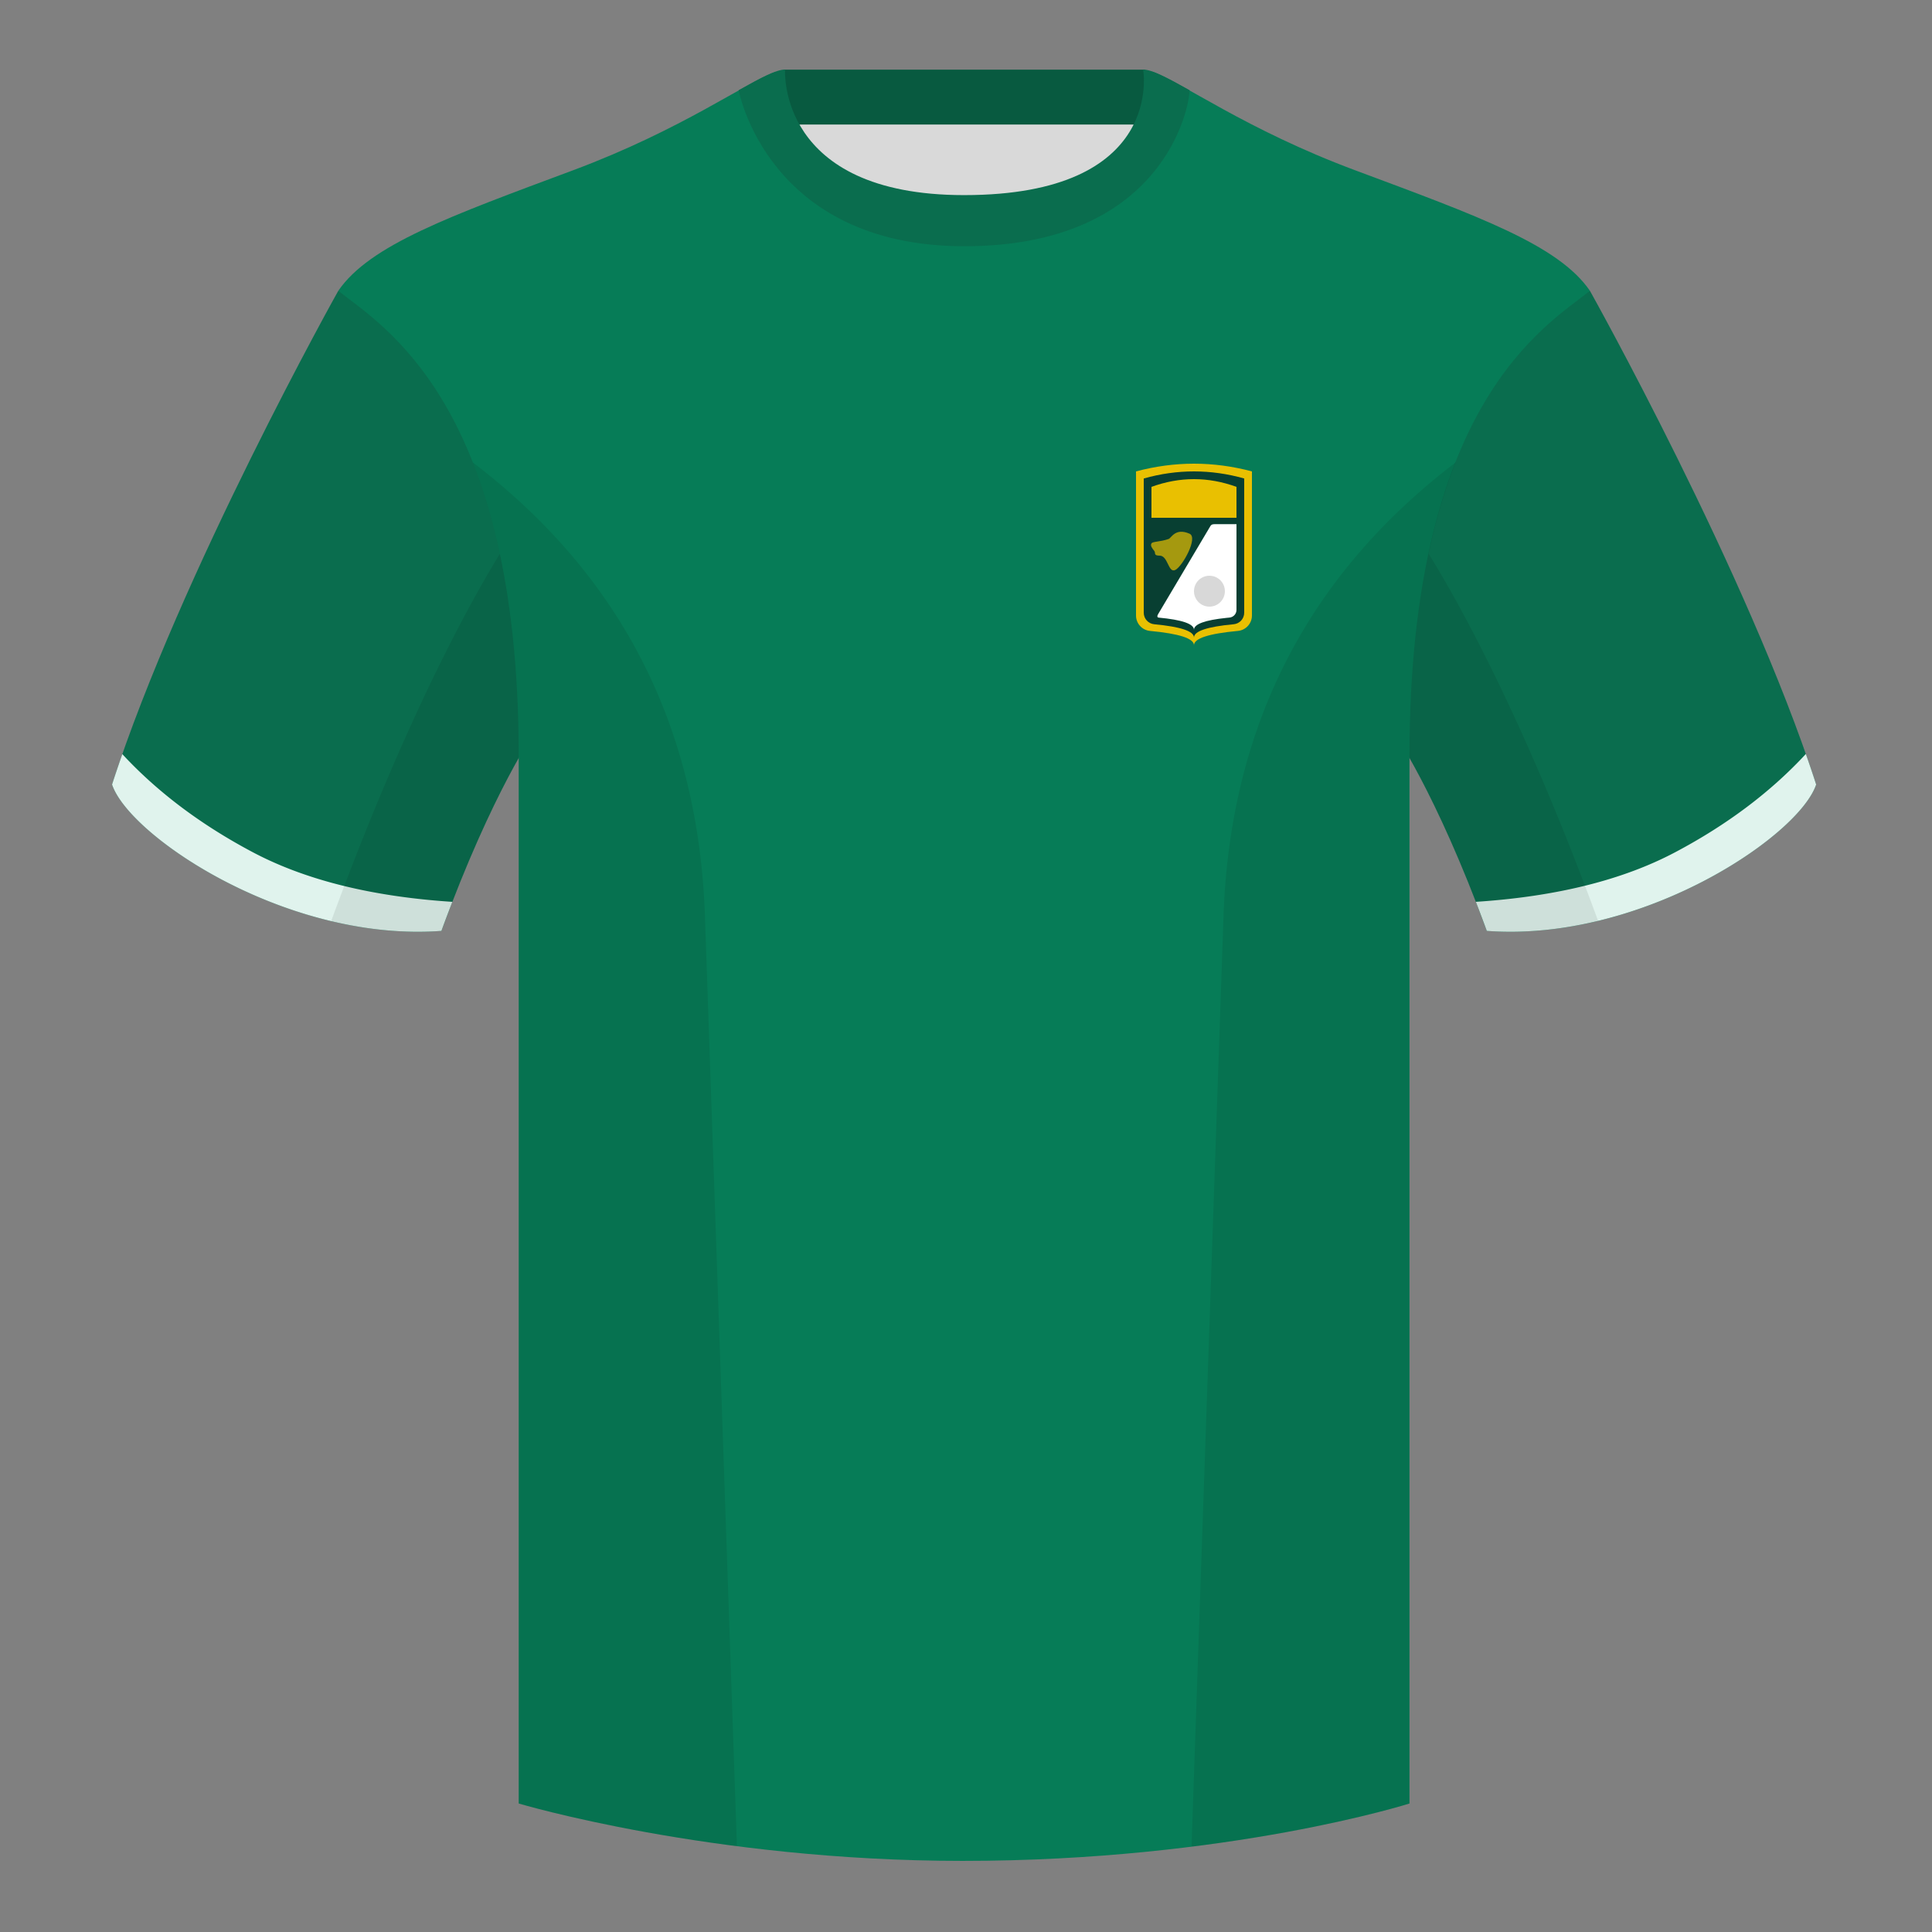 <?xml version="1.0" encoding="UTF-8"?><svg width="500" height="500" viewBox="0 0 500 500" xmlns="http://www.w3.org/2000/svg"><rect x="0" y="0" width="500" height="500" fill="#808080" stroke="none"/><g fill="none" fill-rule="evenodd"><path d="M0 0h500v500H0z"/><path fill="#D9D9D9" d="M203.003 109.223h93.643V21.928h-93.643z"/><path fill="#085A40" d="M202.864 32.228h93.459v-14.2h-93.459z"/><path d="M87.547 75.258s-40.763 72.8-58.547 127.77c4.445 13.375 45.208 40.86 85.232 37.885 13.34-36.4 24.46-52 24.46-52s2.963-95.085-51.144-113.655m323.925 0s40.763 72.8 58.547 127.77c-4.445 13.375-45.208 40.86-85.232 37.885-13.34-36.4-24.46-52-24.46-52s-2.963-95.085 51.144-113.655" fill="#0A6D4E"/><path d="M249.511 57.703c-50.082 0-47.798-39.469-48.743-39.14-7.516 2.619-24.133 14.937-52.438 25.495-31.873 11.885-52.626 19.315-60.782 31.2 11.115 8.915 46.694 28.97 46.694 120.345v271.14s49.658 14.855 114.885 14.855c68.929 0 115.648-14.855 115.648-14.855v-271.14c0-91.375 35.58-111.43 46.699-120.345-8.157-11.885-28.91-19.315-60.782-31.2-28.36-10.577-44.982-22.919-52.478-25.511-.927-.318 4.177 39.156-48.703 39.156z" fill="#067C57"/><path d="M467.353 195.129c.936 2.667 1.827 5.303 2.667 7.899-4.445 13.375-45.208 40.86-85.232 37.885a426.424 426.424 0 00-2.835-7.52c20.795-1.358 37.993-5.637 51.594-12.837 13.428-7.109 24.697-15.585 33.806-25.428zm-435.698.036c9.103 9.828 20.361 18.291 33.772 25.392 13.611 7.206 30.824 11.486 51.639 12.84a426.42 426.42 0 00-2.834 7.517c-40.025 2.975-80.787-24.51-85.232-37.885.836-2.585 1.723-5.209 2.655-7.864z" fill="#E0F3ED"/><path d="M307.852 23.345c-5.772-3.24-9.728-5.345-12.008-5.345 0 0 5.882 32.495-46.335 32.495-48.52 0-46.335-32.495-46.335-32.495-2.28 0-6.236 2.105-12.003 5.345 0 0 7.368 40.38 58.403 40.38 51.478 0 58.278-35.895 58.278-40.38z" fill="#0A6D4E"/><path d="M413.584 238.323c-9.288 2.238-19.065 3.316-28.798 2.593-8.198-22.369-15.557-36.883-20.013-44.748v270.577s-21.102 6.71-55.866 11.11c-.182-.02-.363-.04-.544-.06 1.881-54.795 5.722-166.47 8.276-240.705 2.055-59.755 31.085-95.29 60.099-117.44-2.675 6.781-5.071 14.606-6.999 23.667 7.354 11.851 24.436 42.069 43.831 94.964.005.014.01.028.014.041zM190.717 477.795c-34.248-4.401-56.476-11.051-56.476-11.051V196.172c-4.456 7.867-11.814 22.379-20.01 44.743-9.633.716-19.309-.332-28.511-2.524a1.113 1.113 0 01.02-.097c19.377-52.847 36.305-83.066 43.61-94.944-1.929-9.075-4.328-16.912-7.006-23.701 29.014 22.15 58.044 57.685 60.099 117.44 2.554 74.235 6.396 185.91 8.276 240.705h-.002z" fill-opacity=".08" fill="#000"/><g transform="translate(294 120)"><path d="M0 2C5 .667 10 0 15 0s10 .667 15 2v37.296c0 2.066-1.573 3.792-3.63 3.983C18.79 43.983 15 45.223 15 47c0-1.768-3.791-3.008-11.373-3.719C1.571 43.089 0 41.364 0 39.299V2z" fill="#E9C001"/><path d="M2 3.83C6.333 2.61 10.667 2 15 2c4.333 0 8.667.61 13 1.83v34.738c0 1.549-1.18 2.844-2.722 2.987C18.426 42.191 15 43.34 15 45c0-1.652-3.427-2.8-10.28-3.443C3.178 41.413 2 40.118 2 38.57V3.83z" fill="#083F32"/><path d="M4 20.632c.318-.529 2.223-.367 4.443-1.149.709-.25 1.723-2.968 5.41-1.361 2.307 1.005-1.867 8.527-3.703 9.39-1.835.864-1.845-3.713-4.035-3.713-1.652 0-.985-.701-1.362-1.18-.569-.722-1.11-1.392-.753-1.986z" fill="#E9C001" opacity=".7"/><path d="M26 15.659v22.178c0 1.033-.787 1.896-1.815 1.991l-.765.075C17.806 40.486 15 41.519 15 43c0-1.54-3.062-2.597-9.186-3.17-.364-.096-.388-.404-.073-.924L19.271 16.11c.177-.3.5-.451.97-.451H26z" fill="#FFF"/><circle fill="#D8D8D8" cx="19" cy="33" r="4"/><path d="M4 6c3.667-1.333 7.333-2 11-2 3.667 0 7.333.667 11 2v8H4V6z" fill="#E9C001"/></g></g></svg>